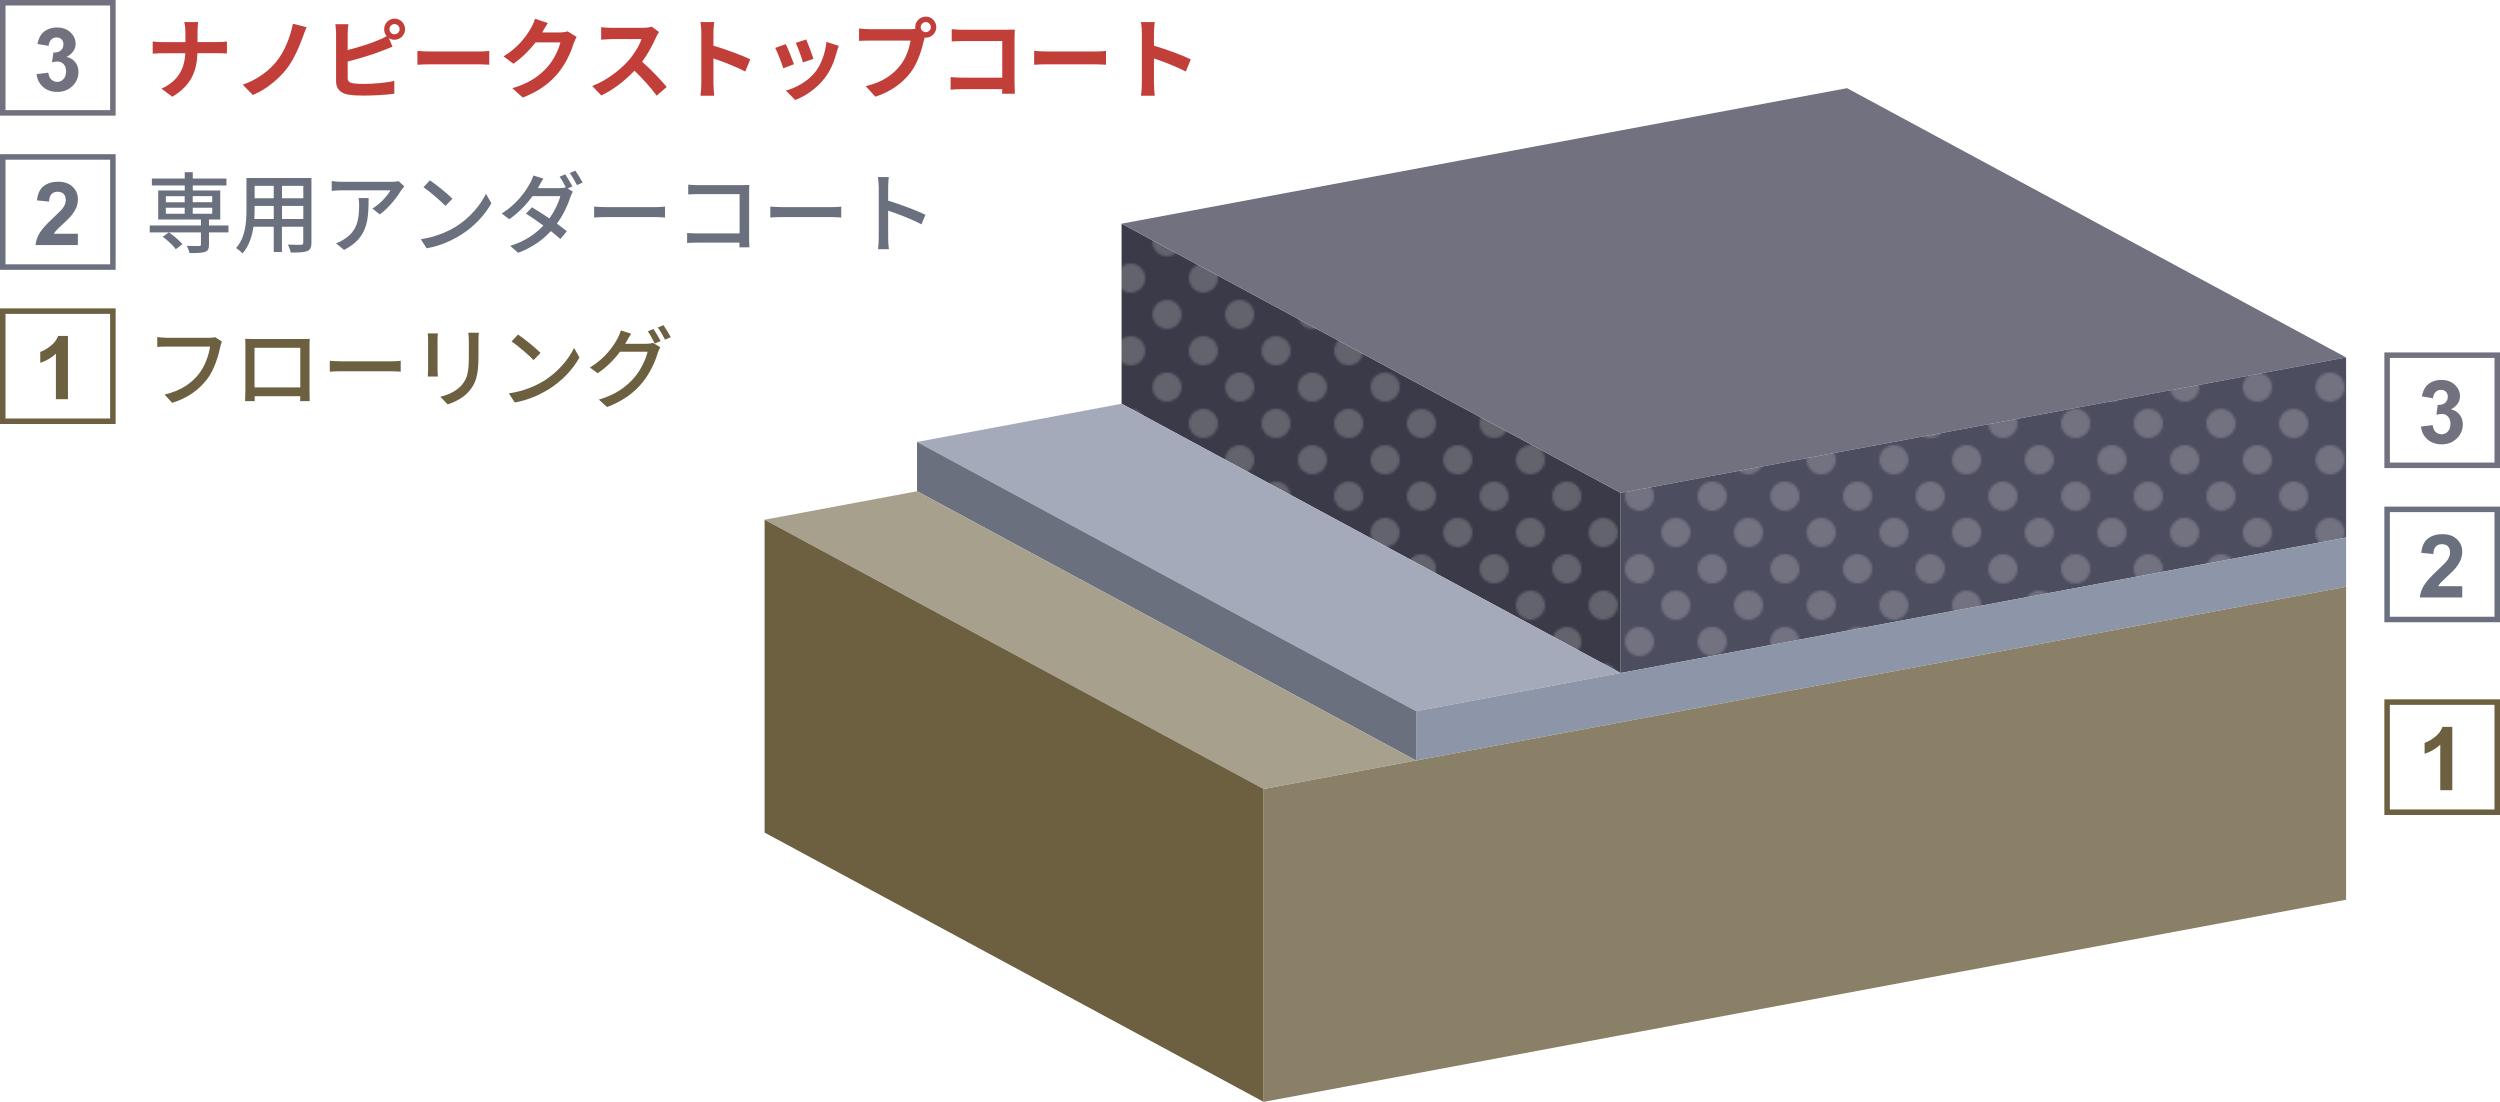 <?xml version="1.0" encoding="UTF-8"?><svg id="_レイヤー_2" xmlns="http://www.w3.org/2000/svg" xmlns:xlink="http://www.w3.org/1999/xlink" viewBox="0 0 454 200.1"><defs><style>.cls-1{fill:none;}.cls-2{fill:url(#_新規パターンスウォッチ_6);opacity:.21;}.cls-3{fill:#6a707e;}.cls-4,.cls-5,.cls-6,.cls-7{fill:#fff;}.cls-8{fill:#8a8067;}.cls-9{fill:#8d95a8;}.cls-10{fill:#a4aab9;}.cls-11{fill:#a7a08d;}.cls-12{fill:#c23f39;}.cls-13{fill:#6d6041;}.cls-14{fill:#3a3a48;}.cls-15{fill:#717180;}.cls-16{fill:#4d4d60;}.cls-5{stroke:#6d6041;}.cls-5,.cls-6,.cls-7{stroke-miterlimit:10;}.cls-6{stroke:#6a707e;}.cls-7{stroke:#717180;}</style><pattern id="_新規パターンスウォッチ_6" x="0" y="0" width="30" height="30" patternTransform="translate(-11140.13 -8800.15) rotate(-180) scale(.44 -.44)" patternUnits="userSpaceOnUse" viewBox="0 0 30 30"><g><rect class="cls-1" width="30" height="30"/><g><path class="cls-4" d="M6,0H0V6C3.31,6,6,3.31,6,0Z"/><path class="cls-4" d="M30,6V0h-6c0,3.31,2.69,6,6,6Z"/><circle class="cls-4" cx="15" cy="15" r="6"/><path class="cls-4" d="M0,24v6H6c0-3.31-2.69-6-6-6Z"/><path class="cls-4" d="M30,24c-3.31,0-6,2.69-6,6h6v-6Z"/></g></g></pattern></defs><g id="contents"><g><g><polygon class="cls-14" points="203.68 73.32 294.31 122.22 294.31 89.51 203.68 40.62 203.68 73.32"/><polygon class="cls-10" points="166.53 80.26 257.16 129.15 294.31 122.22 203.68 73.32 166.53 80.26"/><polygon class="cls-3" points="166.53 89.21 257.16 138.11 257.16 129.15 166.53 80.26 166.53 89.21"/><polygon class="cls-11" points="138.85 94.38 229.48 143.28 257.16 138.11 166.53 89.21 138.85 94.38"/><polygon class="cls-13" points="138.85 151.2 229.48 200.1 229.48 143.28 138.85 94.38 138.85 151.2"/><polygon class="cls-15" points="203.68 40.62 294.31 89.51 426.05 64.91 335.42 16.01 203.68 40.62"/><polygon class="cls-16" points="294.31 122.22 426.05 97.61 426.05 64.91 294.31 89.51 294.31 122.22"/><polygon class="cls-2" points="294.31 89.51 426.05 64.91 426.05 97.61 294.31 122.22 203.68 73.32 203.68 40.62 294.31 89.51"/><polygon class="cls-9" points="257.16 138.11 426.05 106.56 426.05 97.61 257.16 129.15 257.16 138.11"/><polygon class="cls-8" points="229.48 200.1 426.05 163.39 426.05 106.56 229.48 143.28 229.48 200.1"/></g><g><path class="cls-12" d="M33.46,4.01h2.54c-.1,.5-.13,1.38-.13,1.89v1.74h3.6c.74,0,1.41-.06,1.74-.1v2.18c-.34-.02-1.12-.06-1.76-.06h-3.6c-.1,3.22-1.1,5.84-4.56,7.91l-1.98-1.47c3.14-1.42,4.21-3.73,4.34-6.43h-4.08c-.7,0-1.34,.05-1.84,.08v-2.21c.48,.05,1.14,.11,1.78,.11h4.16v-1.76c0-.54-.06-1.38-.21-1.87Z"/><path class="cls-12" d="M54.98,6.74c-.67,1.84-1.71,4.26-3.01,5.87-1.36,1.7-3.6,3.65-6.07,4.64l-1.82-1.87c2.5-.85,4.66-2.43,6.08-4.16,1.54-1.86,2.59-4.62,3.03-6.91l2.5,.64c-.29,.58-.51,1.28-.7,1.79Z"/><path class="cls-12" d="M71.64,3.38c1.06,0,1.92,.86,1.92,1.92s-.86,1.92-1.92,1.92c-.38,0-.74-.11-1.02-.3l.66,1.55c-.62,.26-1.34,.56-1.87,.75-1.62,.64-4.19,1.44-6.27,1.95v2.96c0,.69,.32,.86,1.04,1.01,.48,.06,1.14,.1,1.86,.1,1.66,0,4.26-.21,5.57-.56v2.34c-1.5,.22-3.94,.34-5.7,.34-1.04,0-2-.06-2.69-.18-1.39-.26-2.19-1.03-2.19-2.4V6.05c0-.35-.05-1.18-.13-1.66h2.37c-.08,.48-.13,1.22-.13,1.66v3.03c1.89-.46,4.11-1.17,5.54-1.78,.51-.19,.99-.42,1.54-.74-.29-.34-.46-.78-.46-1.26,0-1.06,.85-1.92,1.91-1.92Zm0,2.85c.51,0,.93-.42,.93-.93s-.42-.93-.93-.93-.91,.42-.91,.93,.42,.93,.91,.93Z"/><path class="cls-12" d="M78.38,9.35h8.6c.75,0,1.46-.06,1.87-.1v2.51c-.38-.02-1.2-.08-1.87-.08h-8.6c-.91,0-1.99,.03-2.58,.08v-2.51c.58,.05,1.75,.1,2.58,.1Z"/><path class="cls-12" d="M98.53,5.81s-.03,.05-.05,.08h3.22c.5,0,1.02-.08,1.39-.19l1.63,1.01c-.18,.3-.4,.75-.53,1.15-.43,1.42-1.34,3.55-2.79,5.35-1.52,1.86-3.46,3.33-6.47,4.51l-1.89-1.7c3.28-.98,5.06-2.37,6.45-3.95,1.09-1.25,2.02-3.17,2.27-4.37h-4.5c-1.07,1.39-2.47,2.8-4.03,3.87l-1.79-1.33c2.8-1.71,4.19-3.78,4.99-5.15,.24-.4,.58-1.14,.72-1.68l2.34,.77c-.37,.56-.78,1.28-.98,1.63Z"/><path class="cls-12" d="M119.12,6.81c-.54,1.25-1.44,2.96-2.51,4.4,1.58,1.38,3.52,3.43,4.47,4.58l-1.83,1.58c-1.04-1.44-2.53-3.07-4.03-4.53-1.7,1.79-3.83,3.46-6.02,4.5l-1.65-1.73c2.58-.96,5.06-2.91,6.56-4.59,1.06-1.2,2.03-2.79,2.38-3.92h-5.43c-.67,0-1.55,.1-1.89,.11v-2.27c.43,.06,1.41,.11,1.89,.11h5.65c.69,0,1.33-.1,1.65-.21l1.31,.98c-.13,.18-.42,.67-.56,.99Z"/><path class="cls-12" d="M127.36,5.93c0-.56-.05-1.36-.16-1.92h2.5c-.06,.56-.14,1.26-.14,1.92v2.37c2.15,.62,5.22,1.76,6.69,2.48l-.91,2.21c-1.65-.86-4.05-1.79-5.78-2.38v4.53c0,.46,.08,1.58,.14,2.24h-2.5c.1-.64,.16-1.6,.16-2.24V5.93Z"/><path class="cls-12" d="M144.19,11.66l-1.95,.74c-.27-.86-1.07-2.99-1.46-3.7l1.92-.69c.4,.82,1.17,2.75,1.49,3.65Zm7.75-2.16c-.42,1.62-1.09,3.28-2.18,4.69-1.49,1.92-3.49,3.27-5.36,3.97l-1.68-1.71c1.76-.46,3.99-1.68,5.31-3.35,1.09-1.36,1.86-3.49,2.05-5.49l2.24,.72c-.19,.51-.29,.85-.38,1.17Zm-4.21,1.17l-1.92,.67c-.19-.78-.9-2.72-1.3-3.55l1.9-.62c.3,.69,1.09,2.77,1.31,3.5Z"/><path class="cls-12" d="M168.13,3.01c1.04,0,1.9,.86,1.9,1.92s-.86,1.91-1.9,1.91c-.06,0-.14,0-.21-.02-.05,.18-.08,.34-.13,.48-.37,1.57-1.06,4.05-2.4,5.83-1.44,1.92-3.59,3.51-6.43,4.43l-1.75-1.92c3.17-.74,4.98-2.13,6.27-3.76,1.06-1.33,1.67-3.14,1.87-4.51h-7.44c-.74,0-1.5,.03-1.91,.06v-2.26c.46,.06,1.38,.13,1.91,.13h7.41c.22,0,.58-.02,.91-.06-.02-.1-.03-.19-.03-.3,0-1.06,.86-1.92,1.92-1.92Zm0,2.83c.5,0,.91-.42,.91-.91s-.42-.93-.91-.93-.93,.42-.93,.93,.42,.91,.93,.91Z"/><path class="cls-12" d="M174.81,5.4h8.07c.46,0,1.14-.02,1.41-.03-.02,.37-.05,1.01-.05,1.47V15.13c0,.56,.03,1.41,.06,1.89h-2.32c.02-.26,.02-.53,.02-.83h-7.3c-.62,0-1.54,.05-2.07,.1v-2.29c.56,.05,1.28,.1,2,.1h7.38V7.46h-7.19c-.67,0-1.54,.03-1.99,.06v-2.22c.59,.06,1.42,.1,1.97,.1Z"/><path class="cls-12" d="M190.38,9.35h8.6c.75,0,1.46-.06,1.87-.1v2.51c-.38-.02-1.2-.08-1.87-.08h-8.6c-.91,0-1.99,.03-2.58,.08v-2.51c.58,.05,1.75,.1,2.58,.1Z"/><path class="cls-12" d="M207.36,5.93c0-.56-.05-1.36-.16-1.92h2.5c-.06,.56-.14,1.26-.14,1.92v2.37c2.15,.62,5.22,1.76,6.69,2.48l-.91,2.21c-1.65-.86-4.05-1.79-5.78-2.38v4.53c0,.46,.08,1.58,.14,2.24h-2.5c.1-.64,.16-1.6,.16-2.24V5.93Z"/></g><g><rect class="cls-7" x=".5" y=".5" width="20" height="20"/><path class="cls-15" d="M6.65,13.46l2.12-.26c.07,.54,.25,.96,.55,1.24s.66,.43,1.08,.43c.45,0,.83-.17,1.14-.52,.31-.34,.46-.81,.46-1.39,0-.55-.15-.99-.45-1.31s-.66-.48-1.09-.48c-.28,0-.62,.05-1.01,.16l.24-1.79c.59,.02,1.05-.11,1.36-.39s.47-.64,.47-1.09c0-.39-.11-.69-.34-.92-.23-.23-.53-.34-.91-.34s-.7,.13-.96,.39-.43,.64-.48,1.14l-2.02-.34c.14-.69,.35-1.25,.64-1.66,.28-.41,.68-.74,1.19-.98s1.08-.36,1.71-.36c1.08,0,1.94,.34,2.59,1.03,.54,.56,.8,1.2,.8,1.91,0,1-.55,1.81-1.65,2.41,.66,.14,1.18,.46,1.57,.95,.39,.49,.59,1.08,.59,1.77,0,1-.37,1.86-1.1,2.57s-1.65,1.06-2.74,1.06c-1.04,0-1.9-.3-2.58-.89-.68-.6-1.08-1.38-1.19-2.34Z"/></g><g><rect class="cls-7" x="433.5" y="64.5" width="20" height="20"/><path class="cls-15" d="M439.65,77.46l2.12-.26c.07,.54,.25,.96,.55,1.24s.66,.43,1.08,.43c.45,0,.83-.17,1.14-.52,.31-.34,.46-.81,.46-1.39,0-.55-.15-.99-.45-1.31s-.66-.48-1.09-.48c-.28,0-.62,.05-1.01,.16l.24-1.79c.59,.02,1.05-.11,1.36-.39s.47-.64,.47-1.09c0-.39-.11-.69-.34-.92-.23-.23-.53-.34-.91-.34s-.7,.13-.96,.39-.43,.64-.48,1.14l-2.02-.34c.14-.69,.35-1.25,.64-1.66,.28-.41,.68-.74,1.19-.98s1.08-.36,1.71-.36c1.08,0,1.94,.34,2.59,1.03,.54,.56,.8,1.2,.8,1.91,0,1-.55,1.81-1.65,2.41,.66,.14,1.18,.46,1.57,.95,.39,.49,.59,1.08,.59,1.77,0,1-.37,1.86-1.1,2.57s-1.65,1.06-2.74,1.06c-1.04,0-1.9-.3-2.58-.89-.68-.6-1.08-1.38-1.19-2.34Z"/></g><g><path class="cls-3" d="M41.49,42.2h-3.54v2.22c0,.75-.16,1.12-.74,1.33-.59,.19-1.49,.21-2.8,.21-.08-.4-.29-.94-.48-1.31,.96,.03,1.95,.03,2.22,.03,.26-.02,.34-.08,.34-.3v-2.18h-9.3v-1.26h9.3v-1.07h-7.76v-5.28h4.82v-.91h-5.97v-1.26h5.97v-1.15h1.46v1.15h6.11v1.26h-6.11v.91h4.99v5.28h-2.05v1.07h3.54v1.26Zm-9.56,3.06c-.46-.66-1.5-1.62-2.38-2.26l1.12-.8c.88,.61,1.94,1.5,2.45,2.14l-1.18,.91Zm-1.81-8.53h3.42v-1.1h-3.42v1.1Zm0,2.08h3.42v-1.09h-3.42v1.09Zm4.88-3.19v1.1h3.54v-1.1h-3.54Zm3.54,2.1h-3.54v1.09h3.54v-1.09Z"/><path class="cls-3" d="M56.56,44.06c0,.86-.21,1.31-.78,1.54-.59,.24-1.52,.27-2.99,.26-.06-.4-.3-1.06-.5-1.44,1.02,.05,2.08,.03,2.38,.03,.29,0,.4-.1,.4-.4v-2.87h-3.87v4.58h-1.49v-4.58h-3.68c-.26,1.76-.83,3.55-2,4.85-.22-.29-.83-.8-1.17-.98,1.74-1.94,1.9-4.77,1.9-7.03v-5.7h11.8v11.73Zm-6.85-4.29v-2.37h-3.47v.64c0,.54-.02,1.14-.06,1.73h3.54Zm-3.47-6.02v2.26h3.47v-2.26h-3.47Zm8.84,0h-3.87v2.26h3.87v-2.26Zm0,6.02v-2.37h-3.87v2.37h3.87Z"/><path class="cls-3" d="M72.88,34.52c-.69,1.17-2.21,3.2-3.92,4.42l-1.33-1.07c1.41-.82,2.8-2.4,3.27-3.31h-8.77c-.64,0-1.2,.05-1.89,.1v-1.78c.59,.08,1.25,.14,1.89,.14h8.95c.35,0,1.07-.05,1.33-.11l1.01,.94c-.14,.18-.4,.48-.53,.67Zm-10.39,10.87l-1.47-1.2c.46-.16,1.02-.42,1.54-.79,2.29-1.47,2.66-3.49,2.66-6.15,0-.43-.02-.82-.1-1.28h1.82c0,4.18-.24,7.25-4.45,9.41Z"/><path class="cls-3" d="M82.7,41.21c2.58-1.58,4.58-3.98,5.55-6.03l.98,1.74c-1.15,2.08-3.12,4.26-5.62,5.79-1.62,.99-3.65,1.94-6.13,2.38l-1.07-1.65c2.67-.4,4.75-1.3,6.29-2.24Zm-.54-5.12l-1.26,1.3c-.83-.85-2.82-2.59-4-3.39l1.17-1.25c1.12,.75,3.2,2.42,4.1,3.35Z"/><path class="cls-3" d="M103.97,33.85l-.88,.38,.94,.58c-.16,.26-.34,.66-.45,.98-.43,1.39-1.26,3.22-2.45,4.82,.69,.5,1.31,.98,1.81,1.38l-1.18,1.42c-.46-.42-1.06-.91-1.73-1.44-1.42,1.54-3.31,2.96-5.94,3.94l-1.44-1.26c2.74-.83,4.64-2.24,6.03-3.68-1.1-.82-2.24-1.6-3.17-2.18l1.1-1.14c.96,.56,2.08,1.28,3.15,2.02,.95-1.3,1.7-2.88,1.99-4.05h-5.04c-1.06,1.46-2.51,3.01-4.23,4.19l-1.36-1.04c2.77-1.73,4.34-4.03,5.11-5.47,.21-.32,.5-.96,.62-1.43l1.83,.56c-.32,.48-.66,1.1-.83,1.42-.06,.11-.11,.21-.18,.32h3.86c.45,0,.88-.05,1.18-.16l.06,.03c-.32-.62-.75-1.42-1.14-1.95l1.02-.43c.4,.58,.98,1.57,1.3,2.19Zm1.84-.69l-1.04,.45c-.34-.67-.86-1.6-1.31-2.19l1.02-.43c.43,.59,1.04,1.6,1.33,2.18Z"/><path class="cls-3" d="M110.27,37.62h8.71c.77,0,1.39-.06,1.79-.1v1.98c-.35-.02-1.09-.08-1.79-.08h-8.71c-.88,0-1.84,.03-2.38,.08v-1.98c.53,.03,1.52,.1,2.38,.1Z"/><path class="cls-3" d="M126.83,33.62h7.96c.43,0,.99-.02,1.28-.03-.02,.35-.03,.93-.03,1.35v8.28c0,.56,.03,1.34,.06,1.7h-1.83c0-.22,.02-.53,.02-.86h-7.59c-.66,0-1.46,.03-1.92,.06v-1.81c.46,.03,1.17,.08,1.86,.08h7.67v-7.14h-7.47c-.62,0-1.44,.03-1.86,.06v-1.78c.56,.05,1.33,.1,1.86,.1Z"/><path class="cls-3" d="M142.27,37.62h8.71c.77,0,1.39-.06,1.79-.1v1.98c-.35-.02-1.09-.08-1.79-.08h-8.71c-.88,0-1.84,.03-2.38,.08v-1.98c.53,.03,1.52,.1,2.38,.1Z"/><path class="cls-3" d="M159.57,33.94c0-.51-.05-1.25-.14-1.79h1.97c-.05,.53-.11,1.23-.11,1.79v2.5c2.13,.64,5.17,1.78,6.77,2.56l-.72,1.75c-1.68-.91-4.29-1.92-6.05-2.5v4.95c0,.5,.05,1.47,.13,2.05h-1.97c.08-.56,.13-1.42,.13-2.05v-9.25Z"/></g><g><rect class="cls-6" x=".5" y="28.5" width="20" height="20"/><path class="cls-3" d="M14.14,42.46v2.04H6.45c.08-.77,.33-1.5,.75-2.19,.42-.69,1.24-1.61,2.47-2.75,.99-.92,1.6-1.55,1.82-1.88,.3-.45,.45-.9,.45-1.34,0-.49-.13-.87-.39-1.13-.26-.26-.63-.39-1.09-.39s-.82,.14-1.09,.41c-.27,.28-.43,.73-.47,1.38l-2.19-.22c.13-1.21,.54-2.08,1.23-2.6s1.55-.79,2.58-.79c1.13,0,2.02,.3,2.66,.91,.65,.61,.97,1.37,.97,2.27,0,.52-.09,1.01-.28,1.47-.19,.47-.48,.95-.88,1.46-.27,.34-.75,.83-1.44,1.46-.69,.64-1.13,1.06-1.32,1.27-.19,.21-.33,.41-.45,.61h4.36Z"/></g><g><rect class="cls-6" x="433.5" y="92.5" width="20" height="20"/><path class="cls-3" d="M447.14,106.46v2.04h-7.7c.08-.77,.33-1.5,.75-2.19,.42-.69,1.24-1.61,2.47-2.75,.99-.92,1.6-1.55,1.82-1.88,.3-.45,.45-.9,.45-1.34,0-.49-.13-.87-.39-1.13-.26-.26-.63-.39-1.09-.39s-.82,.14-1.09,.41c-.27,.28-.43,.73-.47,1.38l-2.19-.22c.13-1.21,.54-2.08,1.23-2.6s1.55-.79,2.58-.79c1.13,0,2.02,.3,2.66,.91,.65,.61,.97,1.37,.97,2.27,0,.52-.09,1.01-.28,1.47-.19,.47-.48,.95-.88,1.46-.27,.34-.75,.83-1.44,1.46-.69,.64-1.13,1.06-1.32,1.27-.19,.21-.33,.41-.45,.61h4.36Z"/></g><g><path class="cls-13" d="M40.02,62.95c-.35,1.63-1.09,4.18-2.38,5.87-1.46,1.91-3.46,3.43-6.37,4.34l-1.38-1.5c3.14-.77,4.95-2.13,6.26-3.81,1.1-1.39,1.79-3.44,2-4.91h-7.86c-.69,0-1.33,.03-1.73,.06v-1.79c.45,.06,1.2,.13,1.73,.13h7.76c.27,0,.67-.02,1.02-.11l1.23,.8c-.13,.26-.21,.61-.29,.93Z"/><path class="cls-13" d="M46.08,61.56h8.69c.37,0,.94,0,1.47-.02-.03,.43-.03,.93-.03,1.38v7.86c0,.56,.03,1.94,.03,2.07h-1.74c.02-.08,.02-.45,.03-.9h-8.29c0,.43,0,.82,.02,.9h-1.75c.02-.14,.05-1.43,.05-2.07v-7.86c0-.42,0-.98-.03-1.39,.64,.03,1.15,.03,1.55,.03Zm.14,8.79h8.31v-7.19h-8.31v7.19Z"/><path class="cls-13" d="M62.27,65.62h8.71c.77,0,1.39-.06,1.79-.1v1.98c-.35-.02-1.09-.08-1.79-.08h-8.71c-.88,0-1.84,.03-2.38,.08v-1.98c.53,.03,1.52,.1,2.38,.1Z"/><path class="cls-13" d="M79.46,61.72v5.36c0,.42,.03,.98,.06,1.3h-1.84c.02-.27,.06-.83,.06-1.3v-5.36c0-.29-.02-.85-.06-1.18h1.84c-.03,.34-.06,.74-.06,1.18Zm7.43,.16v2.85c0,3.67-.58,5.03-1.76,6.37-1.04,1.22-2.66,1.95-3.83,2.34l-1.33-1.39c1.52-.38,2.85-.99,3.84-2.08,1.12-1.28,1.33-2.53,1.33-5.33v-2.75c0-.58-.05-1.06-.1-1.47h1.91c-.03,.42-.06,.9-.06,1.47Z"/><path class="cls-13" d="M98.7,69.21c2.58-1.58,4.58-3.98,5.55-6.03l.98,1.74c-1.15,2.08-3.12,4.26-5.62,5.79-1.62,.99-3.65,1.94-6.13,2.38l-1.07-1.65c2.67-.4,4.75-1.3,6.29-2.24Zm-.54-5.12l-1.26,1.3c-.83-.85-2.82-2.59-4-3.39l1.17-1.25c1.12,.75,3.2,2.42,4.1,3.35Z"/><path class="cls-13" d="M113.78,62.01c-.08,.14-.14,.27-.24,.42h3.86c.45,0,.9-.06,1.2-.16l1.31,.8c-.16,.26-.34,.66-.45,.98-.43,1.54-1.38,3.68-2.82,5.44-1.47,1.81-3.41,3.28-6.4,4.43l-1.49-1.35c3.09-.91,4.99-2.34,6.42-3.98,1.18-1.36,2.14-3.38,2.43-4.72h-5.01c-1.01,1.38-2.38,2.79-4.05,3.91l-1.41-1.04c2.79-1.68,4.27-3.89,5.03-5.3,.19-.34,.46-.98,.59-1.44l1.86,.61c-.32,.48-.66,1.09-.83,1.41Zm6.19-.08l-1.06,.45c-.32-.64-.83-1.6-1.26-2.21l1.02-.43c.4,.58,.98,1.57,1.3,2.19Zm1.84-.7l-1.04,.46c-.34-.69-.86-1.6-1.31-2.21l1.02-.43c.43,.59,1.04,1.6,1.33,2.18Z"/></g><g><rect class="cls-5" x=".5" y="56.5" width="20" height="20"/><path class="cls-13" d="M12.35,72.5h-2.2v-8.27c-.8,.75-1.75,1.3-2.84,1.66v-1.99c.57-.19,1.2-.54,1.87-1.07s1.13-1.13,1.38-1.83h1.78v11.5Z"/></g><g><rect class="cls-5" x="433.5" y="127.5" width="20" height="20"/><path class="cls-13" d="M445.35,143.5h-2.2v-8.27c-.8,.75-1.75,1.3-2.84,1.66v-1.99c.57-.19,1.2-.54,1.87-1.07s1.13-1.13,1.38-1.83h1.78v11.5Z"/></g></g></g></svg>